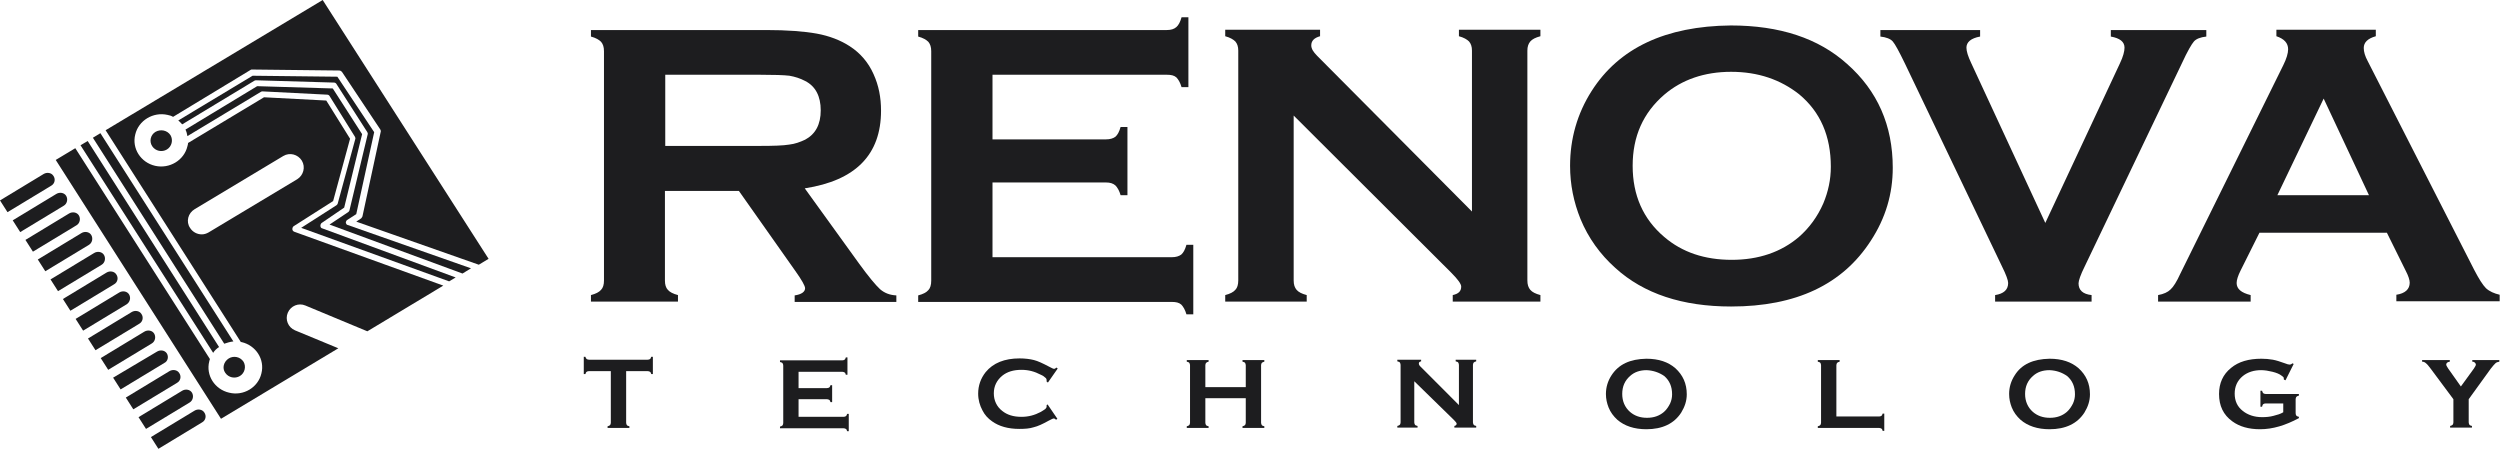 <svg xmlns="http://www.w3.org/2000/svg" width="222" height="40" viewBox="0 0 222 40" fill="none"><g clip-path="url(#clip0_481_1368)"><path d="M55.602 32.956V37.536C55.602 37.623 55.63 37.681 55.66 37.739C55.688 37.797 55.775 37.826 55.891 37.855V38H53.952V37.855C54.068 37.826 54.125 37.797 54.183 37.739C54.212 37.681 54.241 37.623 54.241 37.536V32.956H52.302C52.215 32.956 52.128 32.986 52.099 33.014C52.041 33.044 52.013 33.13 51.984 33.217H51.839V31.681H51.984C52.013 31.797 52.07 31.855 52.099 31.884C52.157 31.913 52.215 31.942 52.302 31.942H57.512C57.599 31.942 57.685 31.913 57.715 31.884C57.772 31.855 57.801 31.768 57.83 31.681H57.975V33.217H57.83C57.801 33.101 57.772 33.044 57.715 33.014C57.657 32.986 57.599 32.956 57.512 32.956H55.602Z" fill="#1D1D1F"></path><path d="M70.912 35.362V37.014H74.907C74.994 37.014 75.08 36.985 75.109 36.956C75.167 36.927 75.196 36.84 75.225 36.754H75.37V38.29H75.225C75.196 38.174 75.167 38.116 75.109 38.087C75.052 38.058 74.994 38.029 74.907 38.029H69.263V37.884C69.379 37.855 69.436 37.826 69.494 37.768C69.523 37.71 69.552 37.652 69.552 37.565V32.464C69.552 32.377 69.523 32.29 69.494 32.261C69.465 32.203 69.379 32.174 69.263 32.145V32H74.791C74.878 32 74.965 31.971 74.994 31.942C75.052 31.913 75.08 31.826 75.109 31.739H75.254V33.275H75.109C75.08 33.159 75.052 33.101 74.994 33.072C74.936 33.043 74.878 33.014 74.791 33.014H70.912V34.464H73.431C73.517 34.464 73.604 34.435 73.633 34.406C73.691 34.377 73.72 34.29 73.749 34.203H73.894V35.71H73.749C73.72 35.623 73.691 35.536 73.633 35.507C73.575 35.478 73.517 35.449 73.431 35.449H70.912V35.362Z" fill="#1D1D1F"></path><path d="M93.026 35.913L93.895 37.188L93.779 37.275C93.692 37.188 93.634 37.16 93.576 37.16C93.518 37.16 93.374 37.218 93.113 37.362C92.592 37.652 92.158 37.855 91.782 37.942C91.434 38.058 91 38.087 90.508 38.087C89.524 38.087 88.714 37.855 88.106 37.42C87.73 37.16 87.44 36.841 87.238 36.435C87.006 36 86.861 35.507 86.861 34.957C86.861 34.232 87.093 33.594 87.527 33.044C88.193 32.232 89.206 31.826 90.537 31.826C91.029 31.826 91.463 31.884 91.811 31.971C92.158 32.058 92.592 32.261 93.142 32.551C93.403 32.696 93.547 32.754 93.605 32.754C93.663 32.754 93.721 32.725 93.808 32.638L93.924 32.725L93.055 33.971L92.94 33.884C92.94 33.826 92.94 33.797 92.94 33.768C92.94 33.681 92.911 33.594 92.824 33.536C92.737 33.449 92.621 33.362 92.419 33.275C91.869 32.986 91.319 32.841 90.711 32.841C89.987 32.841 89.437 33.015 89.003 33.362C88.511 33.768 88.251 34.29 88.251 34.928C88.251 35.565 88.511 36.116 89.003 36.493C89.437 36.841 89.987 37.015 90.711 37.015C91.319 37.015 91.869 36.87 92.419 36.58C92.621 36.464 92.737 36.377 92.824 36.319C92.911 36.232 92.94 36.174 92.94 36.087C92.94 36.058 92.94 36.029 92.94 35.971L93.026 35.913Z" fill="#1D1D1F"></path><path d="M110.624 35.362H107.035V37.536C107.035 37.623 107.064 37.681 107.092 37.739C107.121 37.797 107.208 37.826 107.324 37.855V38H105.385V37.855C105.501 37.826 105.558 37.797 105.616 37.739C105.645 37.681 105.674 37.623 105.674 37.536V32.435C105.674 32.348 105.645 32.29 105.616 32.232C105.587 32.174 105.501 32.145 105.385 32.116V31.971H107.324V32.116C107.208 32.145 107.15 32.174 107.092 32.232C107.064 32.29 107.035 32.348 107.035 32.435V34.377H110.624V32.435C110.624 32.348 110.595 32.29 110.566 32.232C110.537 32.174 110.45 32.145 110.334 32.116V31.971H112.273V32.116C112.158 32.145 112.1 32.174 112.042 32.232C112.013 32.29 111.984 32.348 111.984 32.435V37.536C111.984 37.623 112.013 37.681 112.042 37.739C112.071 37.797 112.158 37.826 112.273 37.855V38H110.334V37.855C110.45 37.826 110.508 37.797 110.566 37.739C110.595 37.681 110.624 37.623 110.624 37.536V35.362Z" fill="#1D1D1F"></path><path d="M125.588 33.855V37.507C125.588 37.594 125.617 37.652 125.646 37.71C125.675 37.768 125.762 37.797 125.878 37.826V37.971H124.083V37.826C124.199 37.797 124.257 37.768 124.315 37.71C124.343 37.652 124.372 37.594 124.372 37.507V32.406C124.372 32.319 124.343 32.261 124.315 32.203C124.286 32.145 124.199 32.116 124.083 32.087V31.942H126.196V32.087C126.051 32.116 125.993 32.174 125.993 32.29C125.993 32.348 126.022 32.435 126.109 32.522L129.553 35.971V32.406C129.553 32.319 129.524 32.261 129.496 32.203C129.467 32.145 129.38 32.116 129.264 32.087V31.942H131.087V32.087C130.972 32.116 130.914 32.145 130.856 32.203C130.827 32.261 130.798 32.319 130.798 32.406V37.507C130.798 37.594 130.827 37.652 130.856 37.71C130.885 37.768 130.972 37.797 131.087 37.826V37.971H129.148V37.826C129.264 37.797 129.351 37.739 129.351 37.623C129.351 37.565 129.264 37.449 129.119 37.304L125.588 33.855Z" fill="#1D1D1F"></path><path d="M146.195 31.855C147.295 31.855 148.135 32.145 148.772 32.696C149.437 33.304 149.785 34.058 149.785 35.014C149.785 35.594 149.611 36.116 149.292 36.638C148.656 37.623 147.614 38.116 146.195 38.116C145.125 38.116 144.256 37.826 143.619 37.275C143.272 36.956 143.012 36.609 142.838 36.174C142.693 35.797 142.606 35.42 142.606 34.985C142.606 34.377 142.78 33.826 143.098 33.333C143.735 32.348 144.748 31.884 146.195 31.855ZM146.224 32.87C145.617 32.87 145.125 33.043 144.748 33.391C144.285 33.797 144.054 34.319 144.054 34.985C144.054 35.623 144.285 36.174 144.748 36.58C145.154 36.927 145.646 37.101 146.253 37.101C146.861 37.101 147.353 36.927 147.758 36.58C147.99 36.377 148.164 36.116 148.308 35.826C148.424 35.565 148.482 35.304 148.482 35.014C148.482 34.319 148.251 33.797 147.787 33.391C147.324 33.072 146.803 32.898 146.224 32.87Z" fill="#1D1D1F"></path><path d="M163.07 36.985H166.861C166.948 36.985 167.035 36.956 167.064 36.928C167.122 36.898 167.151 36.812 167.18 36.725H167.324V38.261H167.18C167.151 38.145 167.122 38.087 167.064 38.058C167.006 38.029 166.948 38 166.861 38H161.42V37.855C161.536 37.826 161.594 37.797 161.651 37.739C161.68 37.681 161.709 37.623 161.709 37.536V32.435C161.709 32.348 161.68 32.261 161.651 32.232C161.623 32.174 161.536 32.145 161.42 32.116V31.971H163.359V32.116C163.243 32.145 163.185 32.174 163.128 32.232C163.099 32.29 163.07 32.348 163.07 32.435V36.985Z" fill="#1D1D1F"></path><path d="M181.999 31.855C183.099 31.855 183.938 32.145 184.575 32.696C185.241 33.304 185.588 34.058 185.588 35.014C185.588 35.594 185.415 36.116 185.096 36.638C184.459 37.623 183.417 38.116 181.999 38.116C180.928 38.116 180.06 37.826 179.423 37.275C179.076 36.956 178.815 36.609 178.642 36.174C178.497 35.797 178.41 35.42 178.41 34.985C178.41 34.377 178.584 33.826 178.902 33.333C179.51 32.348 180.552 31.884 181.999 31.855ZM181.999 32.87C181.391 32.87 180.899 33.043 180.523 33.391C180.06 33.797 179.828 34.319 179.828 34.985C179.828 35.623 180.06 36.174 180.523 36.58C180.928 36.927 181.42 37.101 182.028 37.101C182.636 37.101 183.128 36.927 183.533 36.58C183.765 36.377 183.938 36.116 184.083 35.826C184.199 35.565 184.257 35.304 184.257 35.014C184.257 34.319 184.025 33.797 183.562 33.391C183.099 33.072 182.607 32.898 181.999 32.87Z" fill="#1D1D1F"></path><path d="M202.753 35.826H201.19C201.103 35.826 201.016 35.855 200.987 35.884C200.929 35.913 200.9 36 200.871 36.116H200.727V34.696H200.871C200.9 34.812 200.929 34.87 200.987 34.927C201.045 34.956 201.103 34.985 201.19 34.985H204.142V35.13C204.026 35.159 203.968 35.188 203.911 35.246C203.882 35.304 203.853 35.362 203.853 35.449V36.696C203.853 36.782 203.882 36.87 203.911 36.898C203.939 36.956 204.026 36.985 204.142 37.014V37.13C202.955 37.768 201.827 38.116 200.698 38.116C199.685 38.116 198.874 37.884 198.237 37.42C197.427 36.84 197.051 36.029 197.051 34.985C197.051 34.029 197.398 33.246 198.122 32.667C198.787 32.116 199.685 31.855 200.813 31.855C201.161 31.855 201.508 31.884 201.827 31.942C202.145 32 202.492 32.116 202.897 32.261C203.1 32.348 203.245 32.377 203.332 32.377C203.39 32.377 203.476 32.348 203.563 32.261L203.679 32.319L202.955 33.768L202.811 33.71C202.811 33.623 202.782 33.536 202.782 33.507C202.753 33.478 202.695 33.42 202.608 33.362C202.434 33.217 202.145 33.101 201.798 33.014C201.45 32.927 201.103 32.87 200.785 32.87C200.148 32.87 199.598 33.043 199.164 33.391C198.672 33.797 198.44 34.319 198.44 34.956C198.44 35.594 198.672 36.116 199.164 36.493C199.598 36.84 200.177 37.043 200.871 37.043C201.219 37.043 201.566 37.014 201.884 36.927C202.232 36.84 202.521 36.754 202.753 36.609V35.826Z" fill="#1D1D1F"></path><path d="M219.221 35.449V37.507C219.221 37.594 219.25 37.652 219.279 37.71C219.308 37.768 219.395 37.797 219.51 37.826V37.971H217.571V37.826C217.687 37.797 217.745 37.768 217.803 37.71C217.832 37.652 217.861 37.594 217.861 37.507V35.449L215.835 32.725C215.661 32.493 215.516 32.319 215.429 32.261C215.343 32.174 215.227 32.116 215.082 32.116V31.971H217.542V32.116C217.34 32.145 217.224 32.232 217.224 32.377C217.224 32.435 217.282 32.551 217.398 32.725L218.526 34.319L219.684 32.725C219.8 32.551 219.858 32.435 219.858 32.377C219.858 32.319 219.829 32.261 219.771 32.203C219.713 32.145 219.655 32.116 219.539 32.116V31.971H221.942V32.116C221.797 32.145 221.681 32.174 221.594 32.261C221.508 32.348 221.363 32.493 221.189 32.725L219.221 35.449Z" fill="#1D1D1F"></path><path d="M59.046 16.928V24.928C59.046 25.275 59.133 25.565 59.306 25.739C59.48 25.942 59.77 26.087 60.204 26.203V26.783H52.476V26.203C52.91 26.087 53.199 25.942 53.373 25.739C53.547 25.565 53.633 25.275 53.633 24.928V4.551C53.633 4.174 53.547 3.913 53.373 3.71C53.199 3.536 52.91 3.362 52.476 3.246V2.667H68.019C69.9 2.667 71.405 2.783 72.534 2.986C73.634 3.188 74.618 3.565 75.428 4.087C76.383 4.696 77.107 5.536 77.57 6.58C78.033 7.594 78.236 8.667 78.236 9.826C78.236 13.739 75.978 16.029 71.463 16.725L76.296 23.42C77.136 24.58 77.773 25.333 78.149 25.681C78.554 26.029 79.017 26.203 79.596 26.232V26.812H70.566V26.232C71.173 26.145 71.492 25.913 71.492 25.594C71.492 25.391 71.202 24.87 70.623 24.058L65.616 16.957H59.046V16.928ZM59.046 12.957H67.44C68.684 12.957 69.552 12.928 70.073 12.841C70.594 12.783 71.058 12.609 71.492 12.406C72.418 11.913 72.881 11.044 72.881 9.797C72.881 8.551 72.418 7.652 71.492 7.188C71.058 6.957 70.594 6.812 70.102 6.725C69.61 6.667 68.742 6.638 67.469 6.638H59.075V12.957H59.046Z" fill="#1D1D1F"></path><path d="M88.134 16.232V22.84H104.054C104.43 22.84 104.69 22.753 104.893 22.609C105.096 22.435 105.24 22.145 105.356 21.739H105.964V27.913H105.356C105.24 27.507 105.067 27.217 104.893 27.043C104.69 26.869 104.43 26.811 104.054 26.811H81.535V26.232C81.969 26.116 82.259 25.971 82.432 25.768C82.606 25.594 82.693 25.304 82.693 24.927V4.551C82.693 4.174 82.606 3.913 82.432 3.71C82.259 3.536 81.969 3.362 81.535 3.246V2.667H103.619C103.996 2.667 104.256 2.58 104.459 2.406C104.661 2.232 104.806 1.942 104.922 1.536H105.53V7.739H104.922C104.806 7.333 104.632 7.043 104.459 6.869C104.256 6.696 103.996 6.638 103.619 6.638H88.134V12.377H98.207C98.583 12.377 98.844 12.29 99.046 12.145C99.249 11.971 99.394 11.681 99.509 11.275H100.117V17.333H99.509C99.394 16.927 99.22 16.638 99.046 16.464C98.844 16.29 98.583 16.203 98.207 16.203H88.134V16.232Z" fill="#1D1D1F"></path><path d="M114.878 10.261V24.899C114.878 25.275 114.965 25.536 115.139 25.739C115.312 25.942 115.602 26.087 116.036 26.203V26.783H108.8V26.203C109.234 26.087 109.523 25.942 109.697 25.739C109.871 25.565 109.958 25.275 109.958 24.899V4.493C109.958 4.145 109.871 3.884 109.697 3.681C109.523 3.507 109.234 3.333 108.8 3.217V2.638H117.222V3.217C116.702 3.362 116.441 3.623 116.441 4.029C116.441 4.319 116.615 4.609 116.962 4.957L130.71 18.783V4.493C130.71 4.145 130.624 3.884 130.45 3.681C130.276 3.507 129.987 3.333 129.553 3.217V2.638H136.789V3.217C136.354 3.333 136.065 3.478 135.891 3.681C135.718 3.884 135.631 4.145 135.631 4.493V24.899C135.631 25.275 135.718 25.536 135.891 25.739C136.065 25.942 136.354 26.087 136.789 26.203V26.783H129.003V26.203C129.524 26.087 129.755 25.855 129.755 25.449C129.755 25.217 129.466 24.812 128.858 24.203L114.878 10.261Z" fill="#1D1D1F"></path><path d="M153.692 2.261C158.034 2.261 161.478 3.391 164.025 5.681C166.717 8.058 168.077 11.131 168.077 14.899C168.077 17.218 167.441 19.362 166.138 21.362C163.62 25.276 159.481 27.218 153.721 27.218C149.408 27.218 145.964 26.087 143.446 23.797C142.086 22.58 141.044 21.131 140.349 19.449C139.741 17.942 139.423 16.377 139.423 14.725C139.423 12.319 140.06 10.087 141.333 8.087C143.764 4.261 147.903 2.319 153.692 2.261ZM153.721 6.377C151.348 6.377 149.351 7.073 147.788 8.406C145.906 10.029 144.98 12.116 144.98 14.725C144.98 17.334 145.906 19.449 147.788 21.044C149.38 22.406 151.377 23.073 153.779 23.073C156.181 23.073 158.179 22.377 159.741 21.044C160.668 20.232 161.391 19.247 161.912 18.058C162.346 17.015 162.578 15.942 162.578 14.812C162.578 12.087 161.652 9.942 159.77 8.377C158.121 7.073 156.123 6.377 153.721 6.377Z" fill="#1D1D1F"></path><path d="M181.623 19.797L188.251 5.623C188.541 5.015 188.657 4.551 188.657 4.232C188.657 3.71 188.251 3.391 187.441 3.246V2.667H195.921V3.246C195.4 3.304 195.024 3.449 194.822 3.681C194.619 3.913 194.243 4.551 193.751 5.623L185.125 23.652C184.749 24.406 184.575 24.928 184.575 25.16C184.575 25.768 184.952 26.116 185.733 26.203V26.783H177.166V26.203C177.918 26.087 178.324 25.739 178.324 25.131C178.324 24.899 178.15 24.406 177.774 23.652L169.148 5.623C168.627 4.551 168.28 3.913 168.077 3.681C167.875 3.449 167.499 3.304 166.978 3.246V2.667H175.834V3.246C175.024 3.391 174.619 3.739 174.619 4.232C174.619 4.551 174.763 5.015 175.053 5.623L181.623 19.797Z" fill="#1D1D1F"></path><path d="M211.956 20.667H200.639L198.961 24.029C198.729 24.493 198.613 24.87 198.613 25.13C198.613 25.652 199.018 26 199.858 26.203V26.783H191.638V26.203C192.13 26.116 192.506 25.942 192.738 25.71C192.998 25.478 193.288 25.015 193.606 24.319L202.752 5.797C203.042 5.217 203.186 4.725 203.186 4.377C203.186 3.826 202.839 3.449 202.144 3.217V2.638H210.972V3.217C210.249 3.42 209.901 3.768 209.901 4.261C209.901 4.609 210.017 4.986 210.249 5.42L219.713 23.971C220.119 24.754 220.466 25.304 220.755 25.594C221.074 25.884 221.479 26.058 221.971 26.174V26.754H212.796V26.174C213.577 26.058 213.982 25.681 213.982 25.102C213.982 24.87 213.867 24.493 213.606 24L211.956 20.667ZM210.364 17.333L206.341 8.754L202.231 17.333H210.364Z" fill="#1D1D1F"></path><path d="M18.148 36.638C17.974 36.348 17.569 36.29 17.28 36.464L13.401 38.812L14.067 39.855L17.946 37.507C18.264 37.333 18.351 36.928 18.148 36.638Z" fill="#1D1D1F"></path><path d="M17.048 34.87C16.874 34.58 16.469 34.522 16.179 34.696L12.301 37.044L12.966 38.087L16.845 35.739C17.134 35.565 17.221 35.16 17.048 34.87Z" fill="#1D1D1F"></path><path d="M15.919 33.13C15.745 32.84 15.34 32.783 15.05 32.956L11.172 35.304L11.838 36.348L15.716 34C16.035 33.826 16.121 33.42 15.919 33.13Z" fill="#1D1D1F"></path><path d="M14.82 31.391C14.646 31.102 14.241 31.044 13.951 31.218L10.044 33.536L10.71 34.58L14.588 32.232C14.906 32.087 14.993 31.681 14.82 31.391Z" fill="#1D1D1F"></path><path d="M13.69 29.623C13.517 29.333 13.111 29.275 12.822 29.449L8.943 31.797L9.609 32.84L13.488 30.493C13.777 30.319 13.864 29.913 13.69 29.623Z" fill="#1D1D1F"></path><path d="M12.561 27.884C12.388 27.594 11.982 27.536 11.693 27.71L7.814 30.058L8.48 31.101L12.359 28.754C12.677 28.58 12.764 28.174 12.561 27.884Z" fill="#1D1D1F"></path><path d="M11.462 26.145C11.288 25.855 10.883 25.797 10.593 25.971L6.715 28.319L7.381 29.362L11.259 27.015C11.549 26.812 11.635 26.435 11.462 26.145Z" fill="#1D1D1F"></path><path d="M10.333 24.377C10.159 24.087 9.754 24.029 9.464 24.203L5.586 26.551L6.252 27.594L10.13 25.246C10.448 25.072 10.535 24.667 10.333 24.377Z" fill="#1D1D1F"></path><path d="M9.233 22.638C9.059 22.348 8.654 22.29 8.365 22.464L4.486 24.812L5.152 25.855L9.031 23.507C9.32 23.333 9.407 22.928 9.233 22.638Z" fill="#1D1D1F"></path><path d="M8.104 20.87C7.931 20.58 7.525 20.522 7.236 20.696L3.357 23.044L4.023 24.087L7.902 21.739C8.191 21.565 8.278 21.16 8.104 20.87Z" fill="#1D1D1F"></path><path d="M7.005 19.13C6.831 18.84 6.426 18.783 6.136 18.956L2.258 21.304L2.924 22.348L6.802 20C7.091 19.826 7.178 19.42 7.005 19.13Z" fill="#1D1D1F"></path><path d="M5.876 17.391C5.702 17.102 5.297 17.044 5.007 17.218L1.129 19.565L1.795 20.609L5.673 18.261C5.963 18.087 6.049 17.681 5.876 17.391Z" fill="#1D1D1F"></path><path d="M4.747 15.623C4.573 15.333 4.168 15.275 3.878 15.449L0 17.797L0.666 18.841L4.544 16.493C4.863 16.319 4.949 15.913 4.747 15.623Z" fill="#1D1D1F"></path><path d="M13.806 11.71C13.372 11.971 13.227 12.551 13.517 12.986C13.806 13.42 14.385 13.536 14.819 13.275C15.253 13.015 15.398 12.435 15.138 12C14.848 11.565 14.269 11.449 13.806 11.71Z" fill="#1D1D1F"></path><path d="M20.724 30.319L8.915 11.826L8.249 12.232L19.913 30.522C20.174 30.435 20.434 30.348 20.724 30.319Z" fill="#1D1D1F"></path><path d="M19.451 30.812L7.786 12.522L7.149 12.899L18.93 31.333C19.045 31.13 19.248 30.956 19.451 30.812Z" fill="#1D1D1F"></path><path d="M28.654 0L9.378 11.565L21.389 30.377C21.418 30.377 21.418 30.377 21.447 30.377C22.721 30.667 23.531 31.913 23.213 33.159C22.923 34.406 21.621 35.188 20.347 34.87C19.074 34.58 18.263 33.333 18.582 32.087C18.611 32 18.611 31.942 18.64 31.884L6.686 13.159L4.949 14.203L19.624 37.188L30.044 30.927L26.194 29.333C25.586 29.073 25.297 28.377 25.557 27.768C25.818 27.159 26.512 26.87 27.12 27.13L32.62 29.42L39.364 25.362L26.136 20.58C26.049 20.551 25.962 20.464 25.962 20.348C25.962 20.261 25.991 20.145 26.078 20.087L29.581 17.855L31.086 12.319L28.973 8.928L23.444 8.638L16.7 12.696C16.7 12.783 16.672 12.899 16.643 12.986C16.353 14.232 15.051 15.014 13.777 14.725C12.504 14.435 11.693 13.188 12.011 11.942C12.301 10.696 13.603 9.913 14.877 10.203C15.051 10.232 15.224 10.29 15.369 10.377L22.258 6.203C22.287 6.174 22.345 6.174 22.402 6.174L30.13 6.261C30.217 6.261 30.304 6.319 30.362 6.377L33.777 11.507C33.806 11.565 33.835 11.652 33.806 11.71L32.185 19.217C32.157 19.275 32.127 19.333 32.07 19.391L31.636 19.681L42.518 23.507L43.387 22.985L28.654 0ZM17.279 18.58L25.152 13.855C25.731 13.507 26.454 13.71 26.802 14.261C27.149 14.841 26.947 15.565 26.397 15.913L18.524 20.638C18.321 20.754 18.119 20.812 17.916 20.812C17.511 20.812 17.106 20.609 16.874 20.232C16.498 19.681 16.7 18.927 17.279 18.58Z" fill="#1D1D1F"></path><path d="M28.452 20.058C28.452 19.971 28.48 19.855 28.567 19.797L30.564 18.435L32.156 11.913L29.551 7.855L22.836 7.652L16.469 11.507C16.556 11.681 16.613 11.884 16.642 12.087L23.184 8.145C23.242 8.116 23.271 8.116 23.328 8.116L29.059 8.406C29.146 8.406 29.233 8.464 29.262 8.522L31.52 12.145C31.549 12.203 31.578 12.29 31.549 12.348L29.986 18.087C29.957 18.145 29.928 18.203 29.87 18.232L26.744 20.232L39.884 24.985L40.463 24.638L28.567 20.261C28.538 20.261 28.452 20.174 28.452 20.058Z" fill="#1D1D1F"></path><path d="M30.709 19.797C30.709 19.71 30.738 19.594 30.825 19.536L31.635 19.015L33.227 11.739L29.957 6.812L22.431 6.725L15.832 10.696C15.948 10.812 16.093 10.928 16.179 11.043L22.605 7.159C22.663 7.13 22.692 7.13 22.75 7.13L29.667 7.333C29.754 7.333 29.841 7.391 29.87 7.449L32.62 11.739C32.648 11.797 32.677 11.884 32.648 11.942L31.028 18.696C30.999 18.754 30.97 18.812 30.912 18.841L29.262 19.942L41.071 24.29L41.824 23.826L30.854 19.971C30.796 19.971 30.738 19.884 30.709 19.797Z" fill="#1D1D1F"></path><path d="M20 33.102C20.289 33.536 20.868 33.652 21.302 33.391C21.736 33.13 21.881 32.551 21.621 32.116C21.331 31.681 20.752 31.565 20.318 31.826C19.855 32.116 19.71 32.696 20 33.102Z" fill="#1D1D1F"></path></g><defs><clipPath id="clip0_481_1368"><rect width="222" height="40" fill="white"></rect></clipPath></defs></svg>